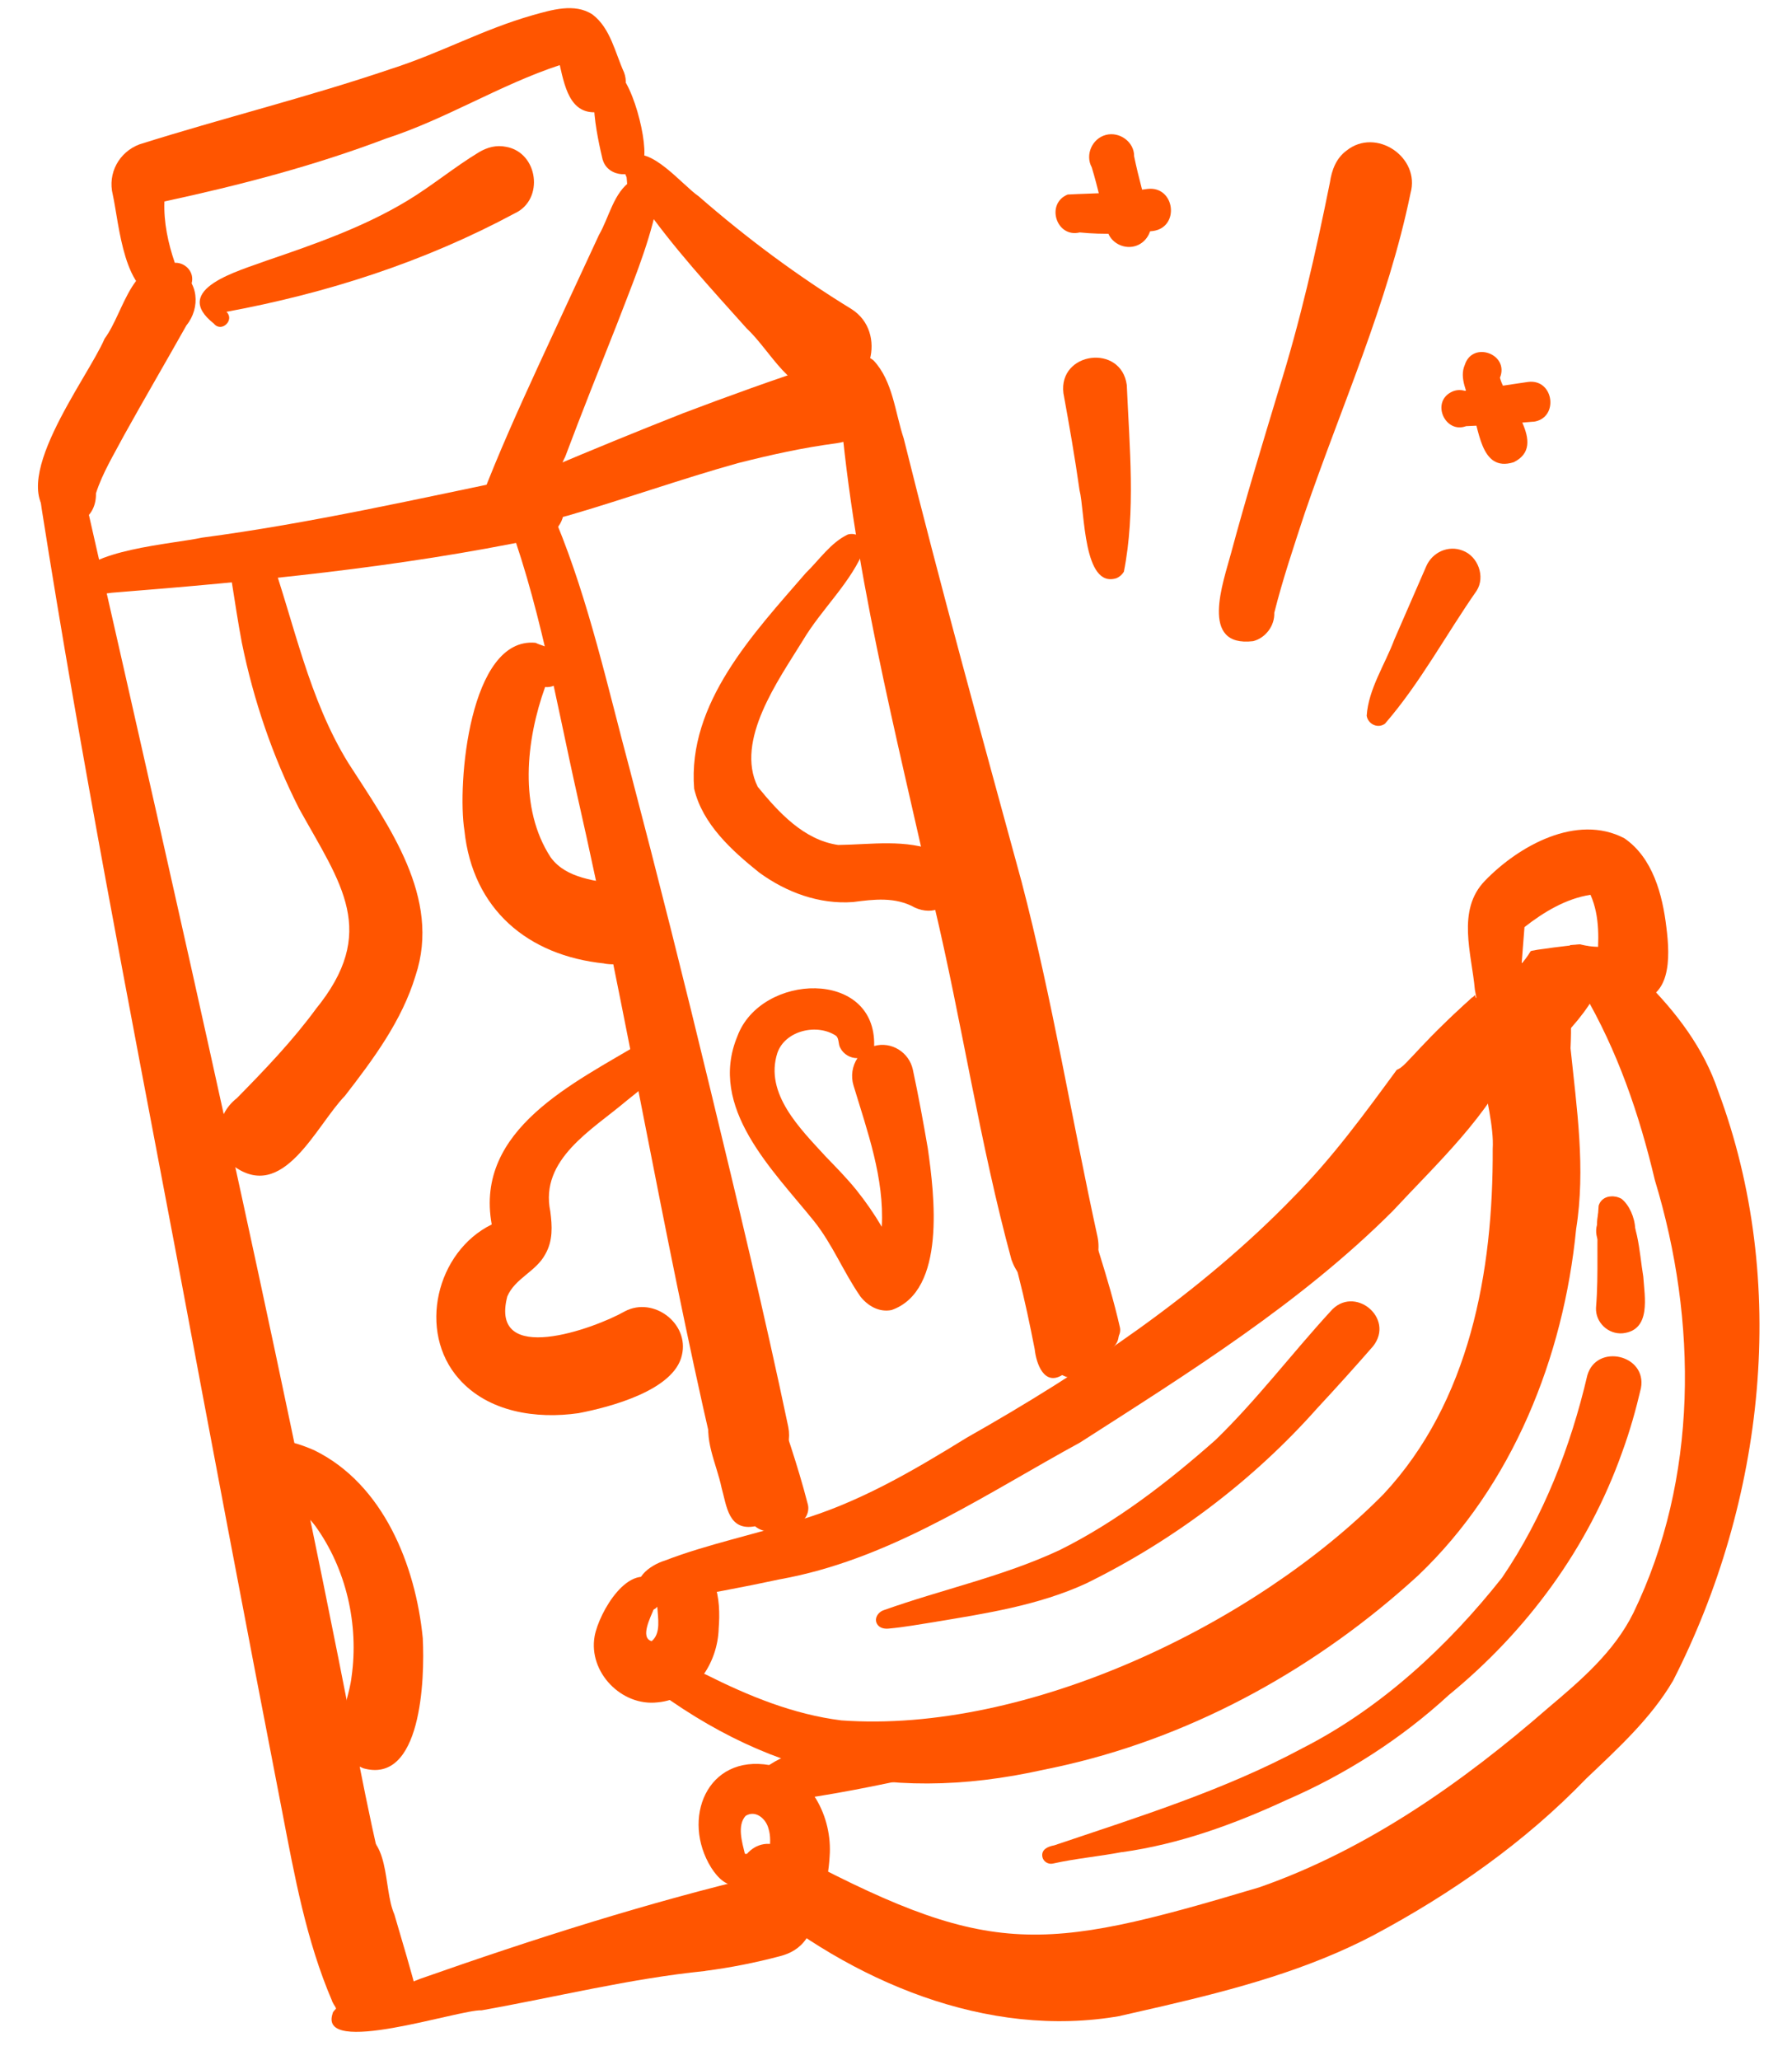 <?xml version="1.0" encoding="UTF-8"?><svg id="Layer_2" xmlns="http://www.w3.org/2000/svg" xmlns:xlink="http://www.w3.org/1999/xlink" viewBox="0 0 175.91 202.16"><defs><style>.cls-1{fill:none;}.cls-2{clip-path:url(#clippath);}.cls-3{fill:#f50;}.cls-4{clip-path:url(#clippath-1);}.cls-5{clip-path:url(#clippath-4);}.cls-6{clip-path:url(#clippath-3);}.cls-7{clip-path:url(#clippath-2);}.cls-8{clip-path:url(#clippath-6);}.cls-9{clip-path:url(#clippath-5);}</style><clipPath id="clippath"><rect class="cls-1" width="175.91" height="202.16"/></clipPath><clipPath id="clippath-1"><rect class="cls-1" width="175.91" height="202.16"/></clipPath><clipPath id="clippath-2"><rect class="cls-1" x="57.5" y="79.57" width="118.41" height="120.83"/></clipPath><clipPath id="clippath-3"><rect class="cls-1" x="57.5" y="79.57" width="118.41" height="120.84"/></clipPath><clipPath id="clippath-4"><rect class="cls-1" x="85.5" y="116.47" width="76.86" height="66.77"/></clipPath><clipPath id="clippath-5"><rect class="cls-1" y="0" width="111.3" height="202.16"/></clipPath><clipPath id="clippath-6"><rect class="cls-1" x="102.37" y="12.22" width="50.94" height="59.57"/></clipPath></defs><g id="Layer_1-2"><g class="cls-2"><g class="cls-4"><g class="cls-7"><g class="cls-6"><path class="cls-3" d="M76.61,154.97c-3.72,.8-7.47,1.51-11.24,2.09-.7,.5-1.79,.38-2.25-.36-1.42-1.63,.7-3.12,2.16-3.56,4.14-1.6,8.9-2.57,12.91-3.88,6.03-1.74,11.42-4.91,16.72-8.18,11.41-6.45,22.98-14.21,32.06-23.6,3.85-3.88,6.98-8.19,10.14-12.49,.04-.02,.09-.04,.13-.06,.38-.19,.69-.52,.98-.83,.2-.21,.4-.41,.59-.62,.41-.44,.82-.88,1.24-1.31-.02,.02-.04,.04-.05,.06,.04-.04,.07-.07,.1-.11,.12-.12,.23-.24,.34-.36,1.05-1.06,2.12-2.09,3.21-3.09,.28-.26,.57-.52,.86-.78,2.68,0,5.32,2.49,4.31,5.62-2.64,5.98-7.72,10.61-12.11,15.34-9.04,9.03-19.98,15.84-30.69,22.71-8.9,4.86-17.49,10.7-27.46,13.01-.66,.15-1.31,.29-1.98,.41Z"/><path class="cls-3" d="M63.96,161.06c.95-.76,.62-2.31,.56-3.39-.09,.12-.21,.22-.36,.28,0,0,0,0,0,0-.29,.75-1.36,2.77-.2,3.1Zm.59,6c-3.54,.41-6.81-2.96-6.18-6.49,.43-2.34,3.42-7.55,6.22-5.28,.37-.85,1.13-1.52,2.08-1.75,3.77-.66,4.1,3.51,3.88,6.25-.09,3.43-2.38,6.95-6,7.27Z"/><path class="cls-3" d="M102.5,173.66c-15.96,3.58-28.83,.08-41.31-10.3,0,0,0,0,0,0-.56-.47-.68-1.39-.08-1.95,1.98-1.52,6.1,2.1,8.14,2.9,4.25,2.13,8.62,3.93,13.35,4.52,18.19,1.31,40.57-9.39,53.21-22.2,8.47-9.08,10.78-21.86,10.72-33.89,.26-4.16-3.08-11.99-.83-15.96,.33-.33,.65-.68,.98-1.02-.05,.06-.1,.11-.15,.16,.27-.28,.55-.55,.85-.8,.5-.28,1.09-.49,1.78-.62,5.14-.05,5.19,4.41,5.01,8.37,.61,5.91,1.5,11.81,.55,17.74-1.23,12.58-6.25,25.18-15.5,33.99-9.75,8.93-21.64,15.6-34.54,18.59-.72,.17-1.45,.32-2.18,.47Z"/><path class="cls-3" d="M145.08,104.03c-.48-.5-.8-1.14-.96-1.81-.01,.01-.02,.02-.04,.03,.01-.02,.02-.03,.03-.05t0,0c-.44,.35-1.02,.48-1.57,.37-.67-.19-1.19-.65-1.62-1.26,.9-.9,1.82-1.78,2.76-2.64,.38-.35,.76-.69,1.13-1.03,.06,.31,.12,.65,.17,1,1.67-1.65,4.05-3.21,5.27-5.29,.03-.01,.06-.03,.09-.04,.2-.03,.4-.07,.6-.11,1.08-.16,2.16-.3,3.25-.42,.3-.03,.6-.05,.9-.07,.59,.14,1.19,.25,1.81,.24,.43,0,.86-.04,1.28-.08-.5,4.84-4.2,8.66-7.85,11.68-.41,.34-.88,.56-1.38,.67-1.37,.32-2.93-.15-3.88-1.17Z"/><path class="cls-3" d="M144.08,102.25c-.07,.05-.14,.09-.22,.14,.07-.05,.14-.09,.22-.14Z"/><path class="cls-3" d="M142.6,102.6s-.05-.03-.07-.04c0,0,0,0,.01,0,.1,.03,.2,.05,.31,.07-.08,0-.17-.02-.25-.03Z"/><path class="cls-3" d="M109.99,197.83c-13.13,2.32-26.45-3.45-36.39-11.77-2.53-2.09,0-6.24,3.01-4.83,20.45,10.97,25.15,10.51,47.01,3.98,10.58-3.69,20.01-10.34,28.38-17.63,3.2-2.7,6.45-5.48,8.34-9.3,6.38-13.18,6.31-28.64,2.11-42.46-1.53-6.47-3.67-12.71-7.04-18.46-.56-1.2-1.62-3.24-1.27-4.62,.01,0,.03,0,.05,0,.3-.03,.6-.05,.89-.07,.59,.14,1.2,.25,1.81,.25,.45,0,.89-.04,1.34-.09,.15,.16,.3,.32,.44,.47,.91,.97,1.81,1.94,2.73,2.89,3.12,3.1,5.85,6.66,7.26,10.88,7,18.73,4.57,40.24-4.43,57.87-2.18,3.71-5.43,6.66-8.52,9.6-6.02,6.25-13.19,11.26-20.82,15.34-6.49,3.42-13.61,5.33-20.74,6.99-1.39,.32-2.77,.63-4.16,.95Z"/><path class="cls-3" d="M77.4,187.89c-4.59-1.15-1.01-5.53-1.97-8.47-.25-.95-1.27-1.83-2.24-1.22-.85,.94-.34,2.6-.07,3.72,.74,0,1.3,.77,1.07,1.48-.35,.59-.76,1.3-1.44,1.54-1.29,.41-2.3-.66-2.93-1.65-2.97-4.77-.45-11.16,5.75-10.07,4.01,.78,6.16,5.13,5.87,8.95-.14,2.43-.79,6.26-4.04,5.72Z"/><path class="cls-3" d="M90.85,174.2c-4.67,1.02-9.35,1.99-14.1,2.58-.33,.29-.87,.35-1.21,.03,0,0-.02-.02-.03-.03-.97,0-1.79-1-1.46-1.95,1.29-3.4,12.01-4.85,15.56-5.96,3.51-.74,4.72,4.44,1.24,5.33Z"/><path class="cls-3" d="M160.09,98.27c-1.81-.08-3.51-1.73-3.33-3.62,.19-2.28,.32-4.7-.63-6.84-2.4,.37-4.59,1.69-6.48,3.17-.17,2.39-.45,4.78-.38,7.17,.27,.51,.2,1.14-.11,1.59-.29,.9-1.22,1.44-2.23,1.18-1.57-.39-1.9-2.44-2.15-3.79-.31-3.54-1.82-7.8,.98-10.69,3.31-3.43,9.01-6.62,13.69-4.18,2.8,1.92,3.75,5.55,4.13,8.75,.37,2.94,.55,7.27-3.49,7.26Z"/></g><g class="cls-5"><path class="cls-3" d="M91.89,159.15c-1.55,.24-3.09,.53-4.65,.67-.41,.04-.84-.04-1.09-.37-.4-.55,0-1.24,.61-1.44,5.79-2.06,11.71-3.3,17.27-5.9,5.59-2.78,10.63-6.68,15.3-10.81,4.05-3.93,7.46-8.45,11.27-12.6,2.29-2.69,6.39,.64,4.18,3.42-1.8,2.06-3.62,4.08-5.47,6.07-6.33,7.13-14.13,13-22.69,17.2-4.7,2.16-9.86,2.95-14.93,3.79l.18-.03Z"/><path class="cls-3" d="M110.15,181.75c-2.25,.43-4.56,.63-6.8,1.13-.45,.1-.92-.19-1.02-.63-.16-.75,.54-1.05,1.16-1.16,8.27-2.79,16.67-5.4,24.38-9.54,7.69-3.92,14.25-9.99,19.58-16.73,4.07-5.98,6.73-12.85,8.37-19.86,.92-3.16,5.88-2.01,5.26,1.27-.5,2.14-1.09,4.23-1.85,6.3-3.34,9.4-9.32,17.52-17.02,23.82-4.68,4.3-10.1,7.77-15.92,10.29-5.14,2.38-10.52,4.34-16.15,5.12Z"/><path class="cls-3" d="M158.8,122.89c-1.49,.16-2.41-1.37-2.03-2.7-.02-1.36,.67-3.47,2.4-2.55,1.51,1.19,2.21,4.94-.37,5.25Z"/><path class="cls-3" d="M159.3,130.84c-1.43,.13-2.69-1.06-2.63-2.5,.29-3.52,0-6.73,.26-10.02,.26-.9,1.37-1.18,2.09-.63,1.83,1.96,1.87,5.05,2.29,7.58,.13,2,.8,5.26-2.01,5.57Z"/></g></g><g class="cls-9"><path class="cls-3" d="M32.6,196.36c-2.54-5.91-3.69-12.29-4.9-18.58-3.57-18.38-7.05-36.78-10.49-55.19-4.58-24.16-9.28-48.32-13.11-72.61-.16-1.18-.46-2.52,.21-3.59,.51-.82,1.73-1.06,2.51-.5,1.28,.97,1.34,2.75,1.8,4.17,9.1,40.02,18.23,80.03,26.11,120.32,1.5,7.86,3.17,15.74,5.43,23.4,.22,.96,.08,1.82-.29,2.54-1.35,.34-2.67,.75-4,1.22-.55,.19-1.09,.39-1.63,.6-.67-.35-1.25-.93-1.65-1.77Z"/><path class="cls-3" d="M32.43,194.33c-.52-4.23-2.16-9.14-2.11-13.25,0-2.02-2.57-9.09,1.05-8.55-.14-.71-.53-1.8,.47-2.02,.45-.09,.91,.22,1,.67,.56,2.83,1.13,5.67,1.72,8.5,3.9,.27,2.98,5.52,4.15,8.18,.86,2.92,1.64,5.53,2.33,8.19-.02,0-.03,0-.05,.01-1.74,.39-3.43,.89-5.11,1.48-.89,.31-1.78,.65-2.66,1-.23-1.42-.46-2.83-.79-4.2Z"/><path class="cls-3" d="M5.36,50.88c-5.11-3.09,3.24-13.72,4.91-17.65,1.97-2.63,2.76-8.59,7.16-6.73,2.1,1.03,2.26,3.73,.87,5.43-2.03,3.61-4.12,7.18-6.13,10.8-.98,1.86-2.11,3.68-2.75,5.68,.05,2.36-1.94,3.66-4.05,2.47Z"/><path class="cls-3" d="M16.01,29.35c-3.89-.31-4.29-7.27-4.94-10.25-.52-2.09,.61-4.17,2.61-4.93,8.17-2.58,16.52-4.63,24.65-7.39,5-1.6,9-3.87,13.93-5.28,1.86-.52,4.16-1.24,5.91-.07,1.76,1.34,2.21,3.74,3.09,5.68,.57,1.51-.34,3.24-1.84,3.76-3.28,.84-3.91-1.99-4.47-4.48-5.87,1.93-11.15,5.29-17.04,7.2-7.08,2.69-14.39,4.59-21.77,6.18-.08,2.05,.36,4.09,1.02,6.02,.76-.04,1.52,.5,1.68,1.29,.2,1-.64,1.98-1.64,1.92-.37,.2-.77,.32-1.19,.36Z"/><path class="cls-3" d="M21.01,31.77c-4.36-3.41,2.58-5.22,5.2-6.21,4.67-1.59,9.49-3.28,13.72-5.83,2.45-1.47,4.65-3.32,7.1-4.8,.82-.48,1.7-.72,2.66-.52,3.14,.56,3.76,5.17,.85,6.52-8.88,4.77-18.42,7.84-28.31,9.67,.83,.79-.45,2.05-1.21,1.19Z"/><path class="cls-3" d="M59.16,15.68c-.43-1.87-2.17-8.98,.99-8.81,0,0,0,0,0-.01,1.81,.29,3.65,7.57,2.96,9.08-.74,1.66-3.44,1.51-3.94-.26Z"/><path class="cls-3" d="M49.19,52.98c-1.6-.55-2.58-2.43-1.96-4.04,1.69-4.41,3.64-8.73,5.61-13.02,1.98-4.3,3.97-8.58,5.96-12.87,1.01-1.75,1.43-4.15,3.17-5.31,1.66-.75,2.92,1.21,2.46,2.7-.86,3.93-2.46,7.68-3.89,11.43-1.71,4.31-3.43,8.62-5.06,12.96-1.54,2.9-1.63,9.37-6.29,8.16Z"/><path class="cls-3" d="M81.34,38.64c-3.82,.06-5.61-4.14-8.07-6.44-3.55-3.97-7.19-7.9-10.24-12.28-1.54,.69-1.4-1.57-1.52-2.52-.33-.65-.35-1.52,.31-1.98,1.96-1.27,5.17,2.76,6.76,3.84,4.7,4.1,9.7,7.82,15.02,11.08,3.55,2.26,1.96,8.19-2.26,8.3Z"/><path class="cls-3" d="M49.95,51.55s0,0,0,0c-1.52-.06-2.17-2.06-1.03-3.04,1.31-1.14,3.12-1.75,4.67-2.45,4.47-1.89,8.95-3.73,13.47-5.51,4.44-1.68,8.93-3.31,13.45-4.77,1.02-.31,2.09-.28,3.06,.2,2.11,.99,2.87,3.86,1.53,5.77-.72,1.07-1.81,1.59-3,1.75-3.28,.43-6.47,1.14-9.67,1.95-5.58,1.56-11.05,3.51-16.61,5.13-1.9,.47-3.89,1.21-5.87,.99Z"/><path class="cls-3" d="M69.91,142.03c-4.89-21.15-8.4-42.64-13.21-63.82-2.15-9.53-3.77-19.39-7.32-28.48-.4-.92-1.23-1.94-.52-2.93,.47-.63,1.19-.92,1.96-.68,2.13,.81,2.88,3.29,3.81,5.18,3.2,7.77,5.05,16.26,7.21,24.28,2.74,10.43,5.37,20.88,7.9,31.36,2.66,11,5.31,22.01,7.64,33.09,.89,4.62-5.89,6.53-7.47,2.01Z"/><path class="cls-3" d="M99.3,123.66c-3.13-11.49-4.86-23.32-7.62-34.91-3.68-16.73-8.16-33.61-9.37-50.71-.17-1.86,1.58-4.2,3.45-2.66,1.89,2.02,2.1,5.09,2.95,7.64,3.62,14.56,7.62,29.03,11.57,43.5,3.01,11.5,4.92,23.26,7.46,34.87,1.03,5.23-6.67,7.36-8.43,2.27Z"/><path class="cls-3" d="M52.93,52.82c-13.85,2.89-27.89,4.23-41.97,5.35-1.27,.15-3.79,.75-3.62-1.28,1.15-2.96,9.55-3.49,12.5-4.13,10.74-1.42,21.29-3.84,31.89-6.01,3.98-.7,5.17,5.2,1.2,6.07Z"/><path class="cls-3" d="M22.84,114.35c-2.09-1.76-1.66-4.99,.41-6.58,2.75-2.8,5.48-5.64,7.8-8.81-.04,.05-.08,.1-.12,.15,6.3-7.67,2.54-12.35-1.56-19.74-2.61-5.14-4.48-10.65-5.63-16.3-.38-2.01-.68-4.03-1-6.04-.12-1.17-.63-2.47,.02-3.55,1.05-1.52,3.17-.73,3.72,.83,2.42,6.91,3.81,14.25,7.72,20.58,3.94,6.13,9.14,13.2,6.59,20.86-1.33,4.41-4.14,8.19-6.93,11.79-2.88,2.97-6.06,10.56-11.02,6.82Z"/><path class="cls-3" d="M59.33,94.55c-7.53-.77-12.93-5.33-13.74-13.04-.73-4.56,.49-19.04,6.98-18.43,1.11,.53,2.65,.6,2.97,2.07,.26,1.2-.81,2.4-2.03,2.27-1.87,5.2-2.61,11.89,.55,16.72,1.57,2.14,4.47,2.25,6.86,2.75,5.02,1.17,3.48,8.54-1.59,7.67Z"/><path class="cls-3" d="M56.79,138.68c-4.14,.6-8.87-.1-11.75-3.38-4.09-4.63-2.21-12.47,3.23-15.14-1.71-9.37,8.2-13.93,14.74-17.88,.62-.85,2.1-.85,2.62,.21,.38,.77,.05,1.54-.54,1.94-.88,1.48-2.29,2.56-3.62,3.62-3.33,2.82-8.51,5.72-7.45,10.83,.19,1.45,.27,2.87-.49,4.2-.91,1.71-2.97,2.36-3.73,4.14-1.8,6.91,8.53,3.18,11.55,1.46,2.81-1.47,6.33,1.2,5.59,4.3-.76,3.46-7.06,5.11-10.15,5.7Z"/><path class="cls-3" d="M35.61,173.5c-4.06-1.55-1.43-5.93-1.1-8.94,.73-5.14-.52-10.62-3.58-14.84-1.44-1.88-3.49-3.17-5.77-3.79-1.68-.29-2.34-2.65-.9-3.66,1.81-1.67,4.6-.82,6.59,.05,6.78,3.32,9.95,11.29,10.65,18.43,.21,4.01-.12,14.47-5.9,12.76Z"/><path class="cls-3" d="M89.78,89.05c-1.9-1.05-3.97-.8-6.03-.53-3.32,.25-6.56-.95-9.22-2.89-2.68-2.15-5.57-4.75-6.39-8.23-.67-8.4,5.84-15.25,10.96-21.17,1.33-1.29,2.44-2.98,4.13-3.78,.83-.23,1.76,.36,1.67,1.29-1.29,3.39-4.25,6-6.1,9.13-2.37,3.85-6.67,9.79-4.42,14.34,2.06,2.52,4.52,5.22,7.9,5.71,3.3-.04,6.61-.62,9.79,.67,3.85,1.43,1.5,7.2-2.3,5.46Z"/><path class="cls-3" d="M81.05,113.49c1.04,1.08,2.1,2.15,3.04,3.32,.91,1.14,1.73,2.32,2.47,3.58,.26-4.77-1.41-9.35-2.77-13.85-.29-.94-.13-1.93,.38-2.7-.69,.01-1.36-.37-1.68-1-.24-.4-.08-.94-.47-1.24,.03,.03,.07,.05,.1,.08-1.88-1.3-5.05-.56-5.81,1.65-1.29,4,2.27,7.46,4.74,10.16Zm3.37,13.68c-1.63-2.36-2.7-5.06-4.5-7.32-4.04-5.02-10.46-11.14-7.53-18.17,2.31-6.21,13.64-6.63,13.42,.97,1.69-.48,3.43,.61,3.8,2.32,.55,2.57,1.03,5.16,1.47,7.74,.64,4.5,1.83,13.96-3.56,15.85-1.25,.25-2.37-.43-3.11-1.39Z"/><path class="cls-3" d="M76.29,150.09c-.14,.06-.28,.11-.44,.14-.65,.13-1.26-.06-1.73-.45-2.62,.49-2.78-1.97-3.29-3.79-.49-2.36-1.85-4.84-1.07-7.25-.06-1.32-1.3-4.86,.41-5.33-.09-.92,.6-2.23,1.65-1.59,.56,.42,.75,1.14,1.07,1.74,.09,.01,.18,.03,.27,.06,2.3-1.37,2.96,5.27,3.72,6.71,.47,1.99,1.58,3.94,1.66,5.98,.19,.52,.09,1.13-.27,1.55,.27,1.2-.72,2.44-1.99,2.23Z"/><path class="cls-3" d="M74.69,147.91c-.68-3.64-1.38-7.27-2.39-10.84-.45-1.44-1.04-3.77,.95-4.23,1.02-.22,2.06,.62,2.04,1.67,1.27,4.16,2.57,8.34,3.35,12.62,.48,2.58-3.41,3.35-3.94,.78Z"/><path class="cls-3" d="M76.28,148.32c-.61-4.38-2.19-8.55-2.83-12.91-.22-.68,.22-1.45,.96-1.49,1.42-.03,1.04,1.64,1.4,2.56,1.21,3.66,2.5,7.3,3.46,11.04,.26,.79-.16,1.71-.96,1.97-.85,.29-1.86-.25-2.02-1.17Z"/><path class="cls-3" d="M76.41,146.41c-.44-2.84-1.23-5.61-1.95-8.4-.09-1.03-1.32-2.88,.09-3.39,.46-.09,.91,.21,1,.67,.65,2.9,1.47,5.76,2.18,8.65,.16,1.01,1.32,2.62-.03,3.21-.54,.19-1.2-.16-1.29-.74Z"/><path class="cls-3" d="M104.95,135.19c-.25-.05-.47-.14-.68-.25-1.78,1.09-2.55-1.13-2.7-2.54-.47-2.4-.97-4.79-1.58-7.16-.74-3.01-1.68-5.99-2.16-9.06-.25-.81,.7-1.63,1.47-1.2,.13-.64,.66-1.17,1.31-1.3,.03,0,.06-.01,.08-.01,1.21-1.34,3.3-.38,3.49,1.31,.36,.18,.65,.49,.78,.89,.81,2.19,1.37,4.47,2.07,6.7,.67,2.28,1.24,4.55,1.83,6.74,.55,1.5,.74,3.48-.89,4.36-.51,1.12-1.82,1.79-3.03,1.52Z"/><path class="cls-3" d="M105.86,130.75c-.65-3.61-1.27-7.23-2.19-10.79-.41-2.02-1.28-4.11-.77-6.17,.34-1.36,2.33-.81,1.93,.53,.72,4.06,2.64,8.2,3.5,12.19,.26,1.78,2.18,4.84-.44,5.6-.92,.18-1.85-.44-2.03-1.36Z"/><path class="cls-3" d="M106.56,131.27c-1.14-5.99-3.2-11.83-4.54-17.73-.01-2.23,3.34-1.84,2.83,.32,1.27,4.36,3.06,8.82,4.08,13.16,.23,1.75,2.13,4.81-.41,5.56-.92,.18-1.74-.43-1.95-1.31Z"/><path class="cls-3" d="M107.3,130.94c-1.15-3.96-2.11-7.76-3.33-11.67-.36-1.67-1.4-3.57-.72-5.23,1.16-1.68,3.71,.12,2.5,1.77,1.31,4.83,3.07,9.54,4.18,14.43,.16,.65-.28,1.34-.89,1.55-.67,.23-1.52-.13-1.73-.84Z"/><path class="cls-3" d="M69.23,193.42c-7.42,.75-14.63,2.56-21.95,3.86-2.17-.11-16.19,4.63-14.61,.26,0,0-.02,0-.02,0,.34-.6,1.11-.99,1.75-1.09,2.31-.69,4.63-1.35,6.87-2.27,11.07-3.89,22.28-7.48,33.71-10.18,3.42-.76,6.21,3.39,4.17,6.25-.63,.93-1.53,1.45-2.59,1.72-2.42,.64-4.84,1.12-7.32,1.44Z"/></g></g><g class="cls-8"><path class="cls-3" d="M109.63,56.73c-3.32,1.11-3.13-6.6-3.66-8.63-.45-3.18-1-6.34-1.58-9.51-.51-4.08,5.68-4.88,6.22-.8,.26,6.06,.89,12.39-.29,18.34,0,0,0-.01,0-.02-.16,.27-.4,.48-.69,.62Z"/><path class="cls-3" d="M123.01,62.92c-5.31,.63-2.93-5.76-2.15-8.69,1.44-5.35,3.06-10.66,4.66-15.96,2.1-6.68,3.65-13.51,5.03-20.37,.18-1.21,.61-2.37,1.63-3.12,2.88-2.31,7.28,.64,6.28,4.19-2.23,10.84-6.82,20.98-10.39,31.41-1.06,3.23-2.15,6.45-2.98,9.75,.05,1.27-.85,2.48-2.08,2.79Z"/><path class="cls-3" d="M135.98,71c-.7,.54-1.69,.08-1.82-.76,.17-2.62,1.8-5.03,2.71-7.47,1.06-2.4,2.08-4.81,3.14-7.21,.6-1.37,2.17-2.09,3.59-1.52,1.49,.56,2.22,2.55,1.36,3.92-3.03,4.34-5.53,9.04-8.98,13.03Z"/><path class="cls-3" d="M113.17,22.67c-2.39,.27-4.79,.38-7.18,.14-2.3,.56-3.37-2.83-1.18-3.72,2.75-.15,4.82-.08,7.83-.55,2.7-.32,3.22,3.77,.53,4.13Z"/><path class="cls-3" d="M111.36,24.17c-1.12,.29-2.39-.4-2.66-1.55-.47-2.07-.91-4.17-1.53-6.2-.67-1.23,.04-2.83,1.39-3.18,1.33-.35,2.79,.68,2.77,2.1,.43,2.08,1.01,4.14,1.59,6.18,.32,1.14-.43,2.37-1.56,2.65Z"/><path class="cls-3" d="M150.52,41.38c-2.2,.19-4.4,.36-6.6,.44-2.03,.76-3.43-2.26-1.52-3.31,.44-.25,.92-.29,1.38-.16,2.09-.21,4.16-.58,6.23-.87,2.55-.32,3.05,3.59,.51,3.91Z"/><path class="cls-3" d="M148.59,45.36c-3.34,1.05-3.37-3.45-4.22-5.54-.29-1.29-1.16-2.69-.58-4.01,.76-2.39,4.4-1.07,3.45,1.26,.64,2.42,4.78,6.6,1.35,8.29Z"/></g></g></g></svg>
